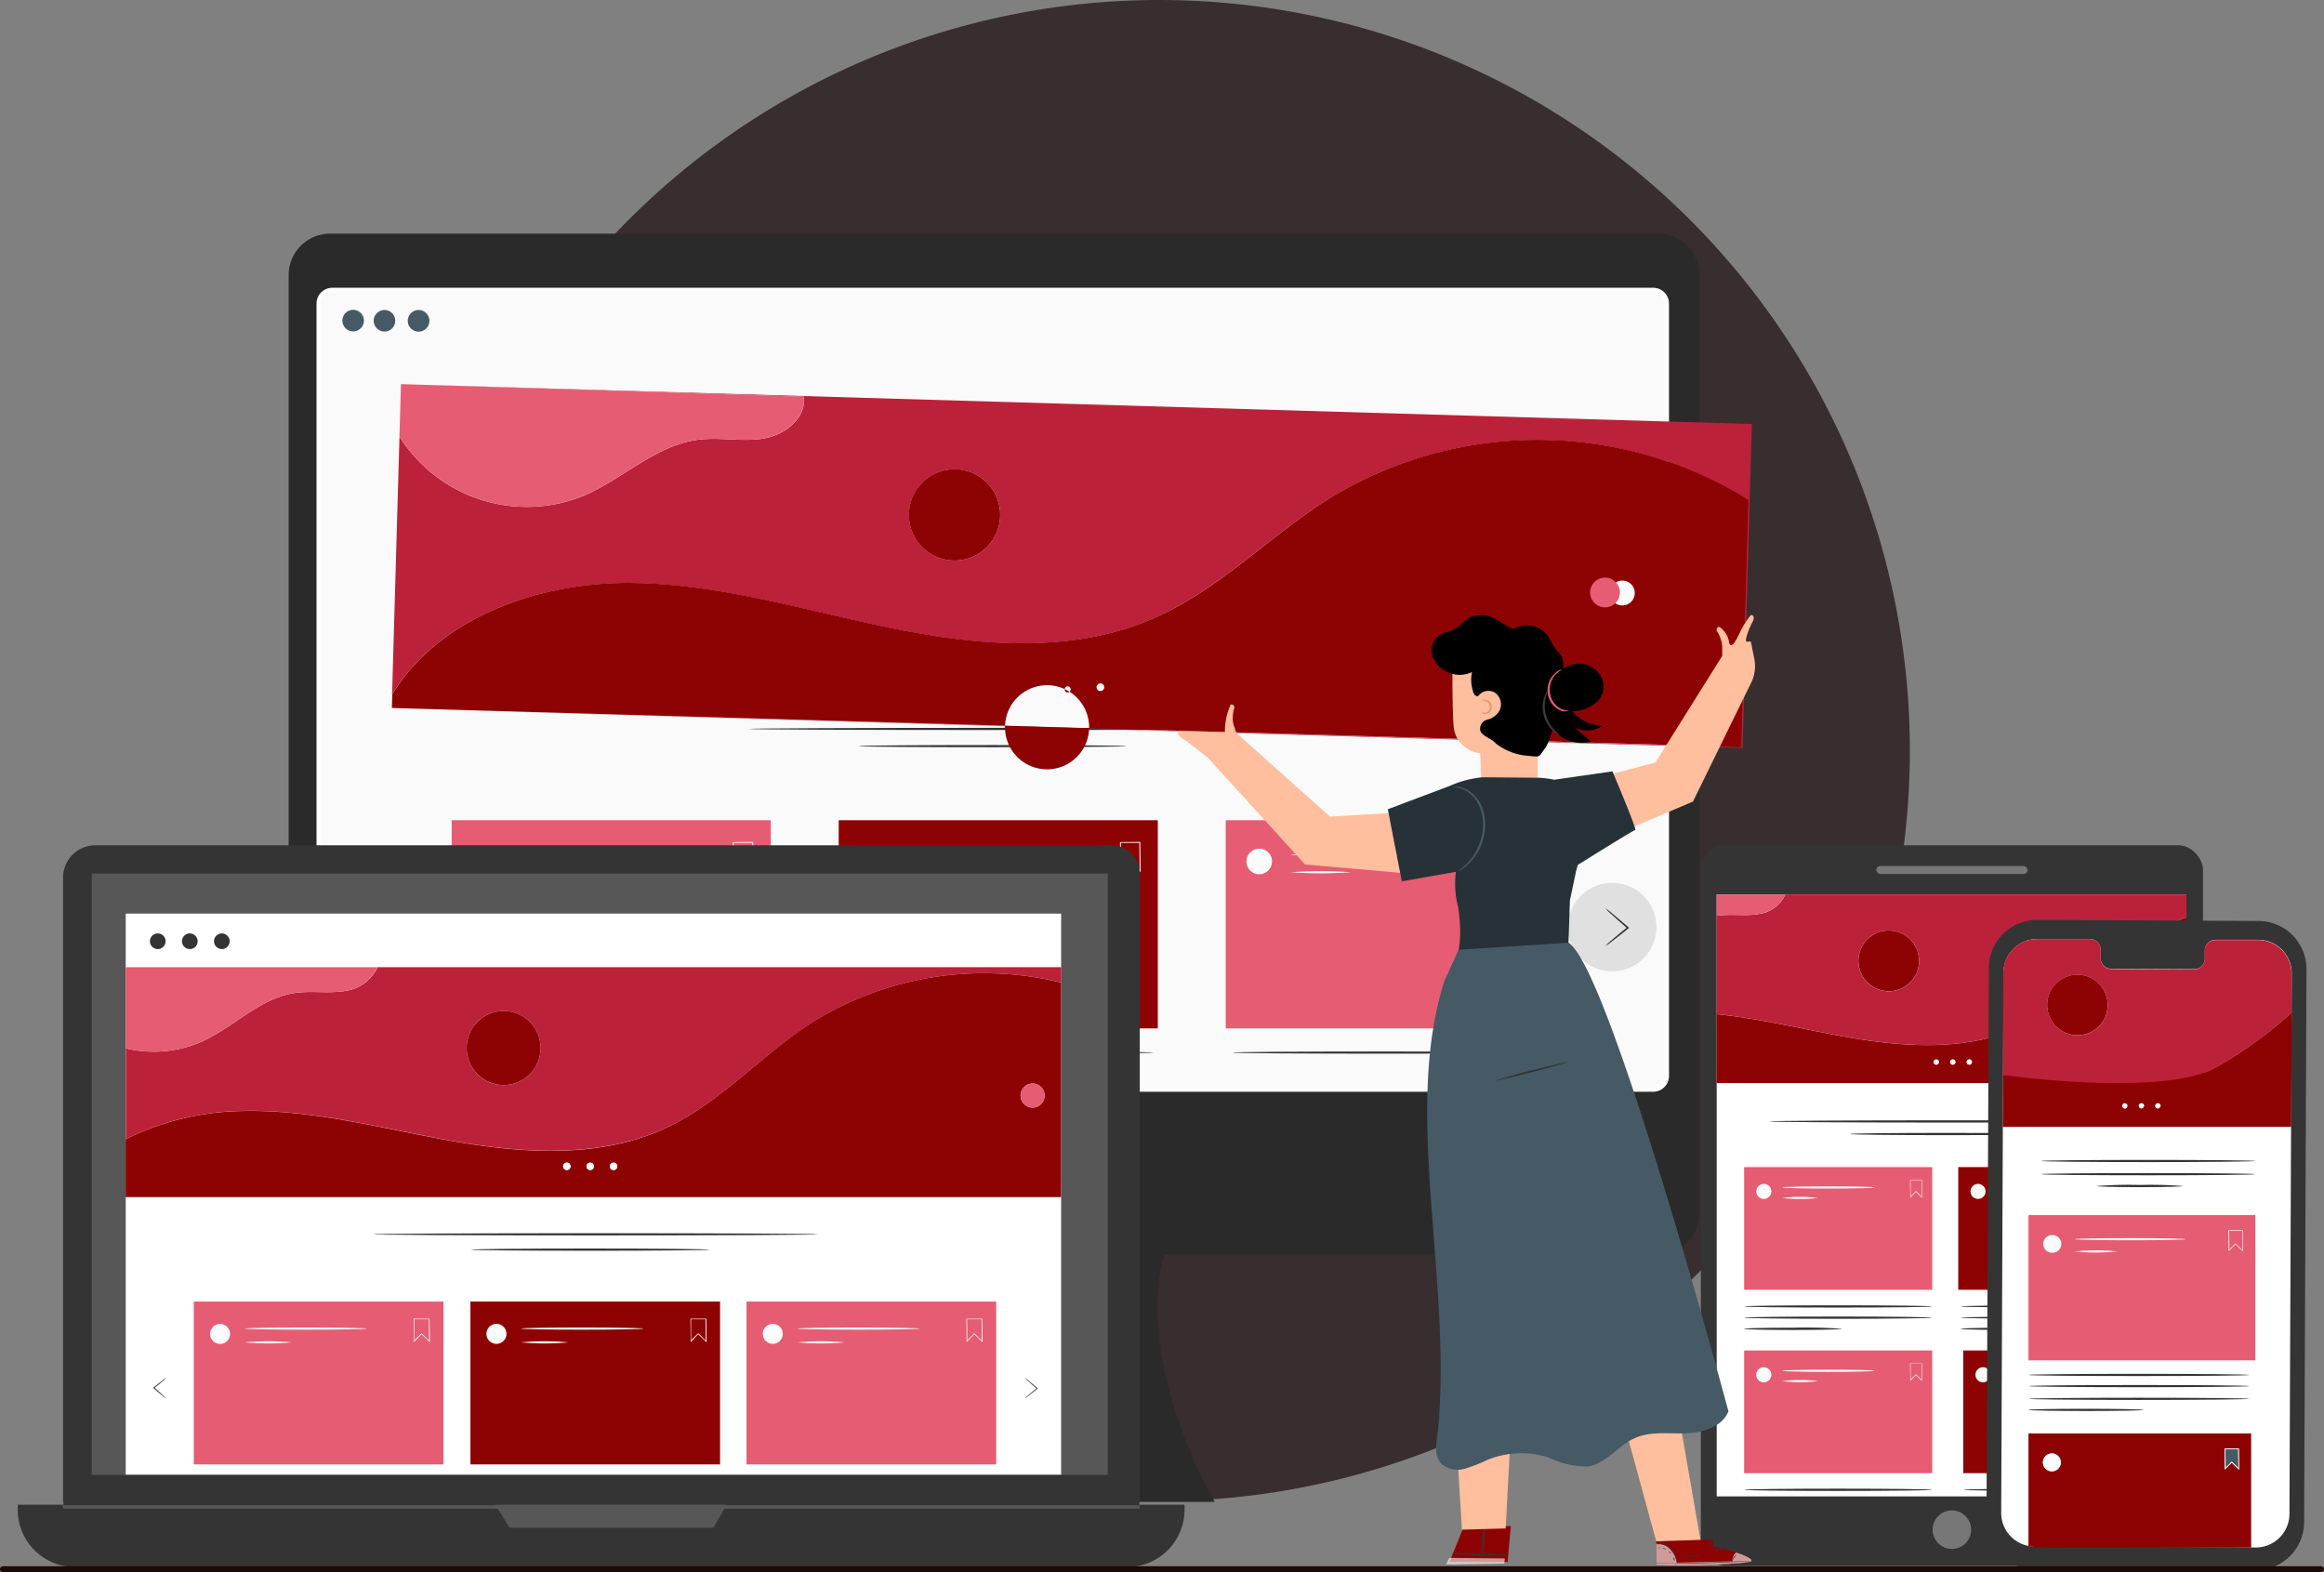 <svg xmlns="http://www.w3.org/2000/svg" width="188.989" height="127.851" viewBox="0 0 188.989 127.851"><rect x="0" y="0" width="188.989" height="127.851" fill="#808080" stroke="none"/><defs><style>.a{fill:#382d2f;}.b{fill:#343434;}.c{fill:#fff;}.d{fill:#777;}.e{fill:#8d0303;}.f{fill:#fafafa;}.g{fill:#bc213a;}.h{fill:#e65c72;}.i{fill:#2b2a2a;}.j{fill:#455a64;}.k{fill:#e0e0e0;}.l{fill:#ffbe9d;}.m{fill:#eb996e;}.n{fill:#3b3b3b;}.o{opacity:0.6;}.p{fill:#263238;}.q{fill:#575757;}.r{fill:none;stroke:#1e0a05;stroke-linecap:round;stroke-linejoin:round;stroke-width:0.489px;}</style></defs><g transform="translate(-422.756 -1562.928)"><path class="a" d="M1207.3,2459.069a61.034,61.034,0,1,0-61.034-61.034A61.152,61.152,0,0,0,1207.3,2459.069Z" transform="translate(-690.268 -774.072)"/><g transform="translate(366.95 1515.329)"><g transform="translate(194.121 116.335)"><rect class="b" width="40.834" height="58.598" rx="2"/><rect class="c" width="38.195" height="48.938" transform="translate(1.288 4.009)"/><path class="d" d="M636.3,413.567A1.567,1.567,0,1,1,634.737,412,1.567,1.567,0,0,1,636.3,413.567Z" transform="translate(-614.32 -357.913)"/><rect class="d" width="12.3" height="0.646" rx="0.323" transform="translate(14.269 1.687)"/><rect class="e" width="15.296" height="9.977" transform="translate(20.929 26.17)"/><path class="f" d="M643.1,337.384a.611.611,0,1,1-.179-.435A.614.614,0,0,1,643.1,337.384Z" transform="translate(-619.949 -309.234)"/><path class="f" d="M678.271,337.354l-.5-.494-.466.48V335.91h.974Zm-.5-.554h0l.441.434v-1.3h-.882v1.281Z" transform="translate(-642.875 -308.678)"/><path class="f" d="M655.373,337.422c0,.049-1.68.092-3.752.092s-3.752-.042-3.752-.092,1.68-.092,3.752-.092S655.373,337.369,655.373,337.422Z" transform="translate(-623.832 -309.596)"/><path class="f" d="M650.764,339.832a11.455,11.455,0,0,1-2.894,0A11.455,11.455,0,0,1,650.764,339.832Z" transform="translate(-623.832 -311.156)"/><path class="g" d="M586.943,271.661c-1.147.222-2.336-.018-3.491.159h-.042v8c3.586.353,7.136,1.256,10.7,1.881,4.761.833,9.882,1.126,14.237-.953,3.529-1.673,6.173-4.712,9.427-6.85a19.935,19.935,0,0,1,3.833-1.962V270.09H588.993A2.748,2.748,0,0,1,586.943,271.661Zm10.457,1.359a2.471,2.471,0,1,1-2.471,2.471A2.471,2.471,0,0,1,597.4,273.019Z" transform="translate(-582.122 -266.088)"/><path class="e" d="M608.348,284.143c-4.366,2.079-9.476,1.786-14.237.953-3.565-.625-7.115-1.528-10.7-1.881v5.6h38.2V275.33a19.938,19.938,0,0,0-3.833,1.962C614.521,279.449,611.853,282.47,608.348,284.143Zm-7.087,3.176a.212.212,0,1,1,.215-.212.212.212,0,0,1-.215.212Zm1.345,0a.212.212,0,1,1,.215-.212.212.212,0,0,1-.215.212Zm1.345,0a.212.212,0,1,1,.212-.212A.212.212,0,0,1,603.951,287.319Z" transform="translate(-582.122 -269.478)"/><path class="c" d="M633.618,308.09a.212.212,0,1,0,.152.061A.212.212,0,0,0,633.618,308.09Z" transform="translate(-614.475 -290.676)"/><path class="c" d="M637.418,308.09a.212.212,0,1,0,.152.061A.212.212,0,0,0,637.418,308.09Z" transform="translate(-616.934 -290.676)"/><path class="c" d="M641.222,308.09a.212.212,0,1,0,.212.212A.212.212,0,0,0,641.222,308.09Z" transform="translate(-619.393 -290.676)"/><circle class="e" cx="2.467" cy="2.467" r="2.467" transform="translate(12.812 6.932)"/><path class="h" d="M586.943,271.674a2.761,2.761,0,0,0,2.05-1.564H583.41v1.726h.042C584.606,271.656,585.8,271.9,586.943,271.674Z" transform="translate(-582.122 -266.101)"/><path class="b" d="M625.152,322.212c0,.053-6.649.092-14.844.092s-14.848-.039-14.848-.092,6.646-.092,14.848-.092S625.152,322.162,625.152,322.212Z" transform="translate(-589.919 -299.755)"/><path class="b" d="M629.967,325.112c0,.053-3.561.092-7.952.092s-7.955-.039-7.955-.092,3.561-.092,7.955-.092S629.967,325.062,629.967,325.112Z" transform="translate(-601.954 -301.631)"/><rect class="h" width="15.296" height="9.977" transform="translate(3.519 26.17)"/><path class="f" d="M593.748,337.384a.611.611,0,1,1-.179-.435A.614.614,0,0,1,593.748,337.384Z" transform="translate(-588.017 -309.234)"/><path class="f" d="M628.928,337.334l-.5-.494-.455.469-.018-1.429h.974Zm-.5-.554h.018l.441.434v-1.3H628v1.281Z" transform="translate(-610.942 -308.658)"/><path class="f" d="M606.043,337.422c0,.049-1.68.092-3.752.092s-3.752-.042-3.752-.092,1.68-.092,3.752-.092S606.043,337.369,606.043,337.422Z" transform="translate(-591.912 -309.596)"/><path class="f" d="M601.434,339.832a11.456,11.456,0,0,1-2.894,0A11.456,11.456,0,0,1,601.434,339.832Z" transform="translate(-591.912 -311.156)"/><path class="b" d="M605.026,364.832c0,.049-3.423.092-7.648.092s-7.648-.042-7.648-.092,3.424-.092,7.648-.092S605.026,364.786,605.026,364.832Z" transform="translate(-586.211 -327.332)"/><path class="b" d="M605.026,367.422c0,.049-3.423.092-7.648.092s-7.648-.042-7.648-.092,3.424-.092,7.648-.092S605.026,367.372,605.026,367.422Z" transform="translate(-586.211 -329.008)"/><path class="b" d="M597.7,370c0,.049-1.786.092-3.988.092s-3.985-.042-3.985-.092,1.786-.092,3.985-.092A39.829,39.829,0,0,1,597.7,370Z" transform="translate(-586.211 -330.678)"/><rect class="h" width="15.296" height="9.977" transform="translate(3.519 41.082)"/><path class="f" d="M593.748,379.624a.614.614,0,1,1-.614-.614A.614.614,0,0,1,593.748,379.624Z" transform="translate(-588.017 -336.566)"/><path class="f" d="M628.928,379.564l-.5-.491-.455.476-.018-1.429h.974Zm-.5-.554h.018l.441.434v-1.3H628v1.278Z" transform="translate(-610.942 -335.99)"/><path class="f" d="M606.043,379.662c0,.049-1.68.092-3.752.092s-3.752-.042-3.752-.092,1.68-.092,3.752-.092S606.043,379.612,606.043,379.662Z" transform="translate(-591.912 -336.928)"/><path class="f" d="M601.434,382.042a11.456,11.456,0,0,1-2.894,0A11.453,11.453,0,0,1,601.434,382.042Z" transform="translate(-591.912 -338.469)"/><path class="b" d="M605.026,407.082c0,.053-3.423.092-7.648.092s-7.648-.039-7.648-.092,3.424-.092,7.648-.092S605.026,407.032,605.026,407.082Z" transform="translate(-586.211 -354.671)"/><rect class="e" width="15.296" height="9.977" transform="translate(21.338 41.082)"/><path class="f" d="M644.258,379.624a.614.614,0,1,1-.614-.614A.614.614,0,0,1,644.258,379.624Z" transform="translate(-620.7 -336.566)"/><path class="f" d="M679.434,379.564l-.5-.491-.469.476V378.12h.971Zm-.5-.554h0l.445.434v-1.3h-.886v1.278Z" transform="translate(-643.625 -335.99)"/><path class="f" d="M656.518,379.662c0,.049-1.68.092-3.752.092a35.584,35.584,0,0,1-3.766-.092,35.144,35.144,0,0,1,3.752-.092C654.827,379.57,656.518,379.612,656.518,379.662Z" transform="translate(-624.563 -336.928)"/><path class="f" d="M651.931,382.042a11.428,11.428,0,0,1-2.891,0A11.425,11.425,0,0,1,651.931,382.042Z" transform="translate(-624.589 -338.468)"/><path class="b" d="M655.52,407.082c0,.053-3.427.092-7.648.092s-7.652-.039-7.652-.092,3.427-.092,7.652-.092S655.52,407.032,655.52,407.082Z" transform="translate(-618.882 -354.671)"/><path class="b" d="M654.956,364.832c0,.049-3.423.092-7.648.092s-7.648-.042-7.648-.092,3.423-.092,7.648-.092S654.956,364.786,654.956,364.832Z" transform="translate(-618.519 -327.332)"/><path class="b" d="M654.956,367.422c0,.049-3.423.092-7.648.092s-7.648-.042-7.648-.092,3.423-.092,7.648-.092S654.956,367.372,654.956,367.422Z" transform="translate(-618.519 -329.008)"/><path class="b" d="M647.623,370c0,.049-1.786.092-3.985.092s-3.988-.042-3.988-.092,1.786-.092,3.988-.092A39.673,39.673,0,0,1,647.623,370Z" transform="translate(-618.513 -330.678)"/></g><g transform="translate(79.278 66.598)"><path class="i" d="M343.763,144.8h-108a3.371,3.371,0,0,0-3.371,3.371v76.273a3.371,3.371,0,0,0,3.371,3.371H277.2s2.122,15.9-6.053,20.12h36.558s-6.506-10.91-4.133-20.12h40.18a3.371,3.371,0,0,0,3.371-3.371V148.171A3.371,3.371,0,0,0,343.763,144.8Z" transform="translate(-232.39 -144.8)"/><path class="j" d="M398.19,363.824a2.08,2.08,0,0,1-2.928,2.932.754.754,0,0,1-.18-.18,2.081,2.081,0,0,1,2.928-2.932A.7.7,0,0,1,398.19,363.824Z" transform="translate(-339.378 -288.821)"/><rect class="f" width="109.643" height="65.037" rx="1" transform="translate(2.438 4.573)"/><path class="c" d="M347.75,223.107H240.334a1.284,1.284,0,0,1-1.284-1.284v-62.81a1.284,1.284,0,0,1,1.284-1.284H347.75a1.284,1.284,0,0,1,1.284,1.284v62.823a1.284,1.284,0,0,1-1.284,1.27ZM240.334,158.07a.947.947,0,0,0-.943.943v62.823a.943.943,0,0,0,.943.943H347.75a.943.943,0,0,0,.943-.943V159.014a.947.947,0,0,0-.943-.943Z" transform="translate(-236.782 -153.327)"/><path class="j" d="M262.6,163.915a.879.879,0,1,1-.878-.875A.878.878,0,0,1,262.6,163.915Z" transform="translate(-251.153 -156.829)"/><path class="j" d="M246.98,163.889a.875.875,0,1,1-.251-.628A.875.875,0,0,1,246.98,163.889Z" transform="translate(-240.858 -156.803)"/><path class="j" d="M254.46,163.915a.875.875,0,1,1-.875-.875A.875.875,0,0,1,254.46,163.915Z" transform="translate(-245.791 -156.829)"/><path class="b" d="M382.826,262.909c0,.048-9.1.089-20.328.089s-20.328-.041-20.328-.089,9.1-.089,20.328-.089S382.826,262.861,382.826,262.909Z" transform="translate(-304.789 -222.633)"/><path class="b" d="M390.322,267.018c0,.051-4.876.089-10.9.089s-10.9-.037-10.9-.089,4.876-.089,10.9-.089S390.322,266.971,390.322,267.018Z" transform="translate(-322.173 -225.344)"/><rect class="h" width="25.95" height="16.927" transform="translate(13.259 47.701)"/><path class="f" d="M278.354,292.729a1.039,1.039,0,1,1-.305-.736A1.042,1.042,0,0,1,278.354,292.729Z" transform="translate(-261.329 -241.673)"/><path class="f" d="M340.165,292.535l-.855-.838-.793.814-.027-2.424,1.648-.017Zm-.855-.94.027.024.753.736-.024-2.21h-1.5l.024,2.169Z" transform="translate(-302.362 -240.605)"/><path class="f" d="M299.558,292.949c0,.051-2.85.089-6.364.089s-6.364-.037-6.364-.089,2.85-.089,6.364-.089S299.558,292.908,299.558,292.949Z" transform="translate(-268.293 -242.445)"/><path class="f" d="M291.737,297.118a34.025,34.025,0,0,1-4.907,0,34.031,34.031,0,0,1,4.907,0Z" transform="translate(-268.293 -245.187)"/><rect class="e" width="25.95" height="16.927" transform="translate(44.732 47.701)"/><path class="b" d="M390.435,340.2c0,.051-5.612.089-12.537.089s-12.537-.037-12.537-.089,5.612-.089,12.537-.089S390.435,340.151,390.435,340.2Z" transform="translate(-320.083 -273.606)"/><circle class="f" cx="1.039" cy="1.039" r="1.039" transform="translate(46.418 50.017)"/><path class="f" d="M432.6,292.535l-.855-.838-.793.814-.027-2.424,1.648-.017Zm-.855-.94.024.024.753.736-.024-2.21h-1.5l.024,2.169Z" transform="translate(-363.319 -240.605)"/><path class="f" d="M391.982,292.949c0,.051-2.85.089-6.364.089s-6.367-.037-6.367-.089,2.85-.089,6.367-.089S391.982,292.908,391.982,292.949Z" transform="translate(-329.243 -242.445)"/><path class="f" d="M384.16,297.139a34.093,34.093,0,0,1-4.91,0A34.084,34.084,0,0,1,384.16,297.139Z" transform="translate(-329.243 -245.208)"/><rect class="h" width="25.95" height="16.927" transform="translate(76.205 47.701)"/><path class="b" d="M482.828,340.2c0,.051-5.615.089-12.537.089s-12.541-.037-12.541-.089,5.615-.089,12.541-.089S482.828,340.151,482.828,340.2Z" transform="translate(-381.014 -273.606)"/><path class="f" d="M463.217,292.728a1.039,1.039,0,1,1-1.039-1.039,1.022,1.022,0,0,1,1.039,1.039Z" transform="translate(-383.249 -241.673)"/><path class="f" d="M525.025,292.535l-.855-.838-.8.814-.024-2.424L525,290.07Zm-.858-.94.027.024.753.736-.024-2.21h-1.5l.024,2.169Z" transform="translate(-424.276 -240.605)"/><path class="f" d="M484.411,292.949c0,.051-2.85.089-6.364.089s-6.367-.037-6.367-.089,2.85-.089,6.367-.089S484.411,292.908,484.411,292.949Z" transform="translate(-390.2 -242.445)"/><path class="f" d="M476.59,297.139a34.093,34.093,0,0,1-4.91,0A34.084,34.084,0,0,1,476.59,297.139Z" transform="translate(-390.2 -245.208)"/><path class="k" d="M545.108,303.439a3.6,3.6,0,1,1-3.6-3.6A3.6,3.6,0,0,1,545.108,303.439Z" transform="translate(-433.879 -247.048)"/><path class="b" d="M546.88,308.975a3.378,3.378,0,0,1,.5-.466c.323-.279.776-.654,1.28-1.062v.1l-.024-.02c-.5-.432-.943-.827-1.26-1.12a3.594,3.594,0,0,1-.5-.49,4.012,4.012,0,0,1,.555.422c.341.276.79.661,1.287,1.09l.024.024.058.051-.058.048c-.507.409-.967.773-1.3,1.022A3.759,3.759,0,0,1,546.88,308.975Z" transform="translate(-439.794 -251.051)"/><path class="k" d="M243.14,303.452A3.6,3.6,0,1,1,244.192,306,3.6,3.6,0,0,1,243.14,303.452Z" transform="translate(-239.48 -247.061)"/><path class="b" d="M251.577,305.91a3.378,3.378,0,0,1-.5.466c-.34.276-.776.654-1.28,1.062v-.1l.024.024c.5.429.943.827,1.26,1.117a3.473,3.473,0,0,1,.5.494,4.015,4.015,0,0,1-.555-.422c-.341-.276-.79-.661-1.287-1.093l-.024-.02-.058-.051.058-.048c.507-.409.967-.776,1.3-1.022a3.872,3.872,0,0,1,.565-.409Z" transform="translate(-243.773 -251.051)"/></g><g transform="translate(87.658 78.835)"><path class="g" d="M257.759,169l-.123,4.249.123-4.249,32.753,1.021c.238,1.737-1.566,3.133-3.3,3.405s-3.511-.129-5.254.089c-3.48.429-6.16,3.214-9.388,4.576a12.246,12.246,0,0,1-14.935-4.822L257,195.348l.034-1.107c3.763-6.224,11.792-9.054,19.068-9.064s14.335,2.2,21.452,3.66,14.8,2.128,21.452-.81c5.356-2.363,9.49-6.81,14.475-9.875a32.508,32.508,0,0,1,33.826.279l-.582,20.09L257,195.348l109.851,3.238.763-26.348Zm44.909,14.339a3.708,3.708,0,1,1,2.656-1.01,3.712,3.712,0,0,1-2.656,1.01Z" transform="translate(-257 -168.997)"/><path class="e" d="M367.357,187.18a32.493,32.493,0,0,0-33.826-.279c-4.985,3.065-9.119,7.529-14.475,9.875-6.654,2.939-14.325,2.271-21.452.81s-14.189-3.671-21.452-3.66-15.3,2.84-19.068,9.064l-.034,1.107,109.728,3.17ZM309.035,202.5a3.42,3.42,0,1,1-.017.007Zm2.724.082a.246.246,0,1,1,0,.007Zm2.724.078a.311.311,0,1,1,.01.007Zm42.046-7.089a1.009,1.009,0,1,1,.01.007Z" transform="translate(-257.033 -177.762)"/><path class="h" d="M273.8,178.082c3.228-1.362,5.908-4.147,9.388-4.576,1.743-.218,3.524.194,5.254-.089s3.538-1.679,3.3-3.405l-32.753-1.022-.123,4.249v.017h0A12.244,12.244,0,0,0,273.8,178.082Z" transform="translate(-258.233 -168.99)"/><path class="e" d="M384.353,189.317a3.712,3.712,0,1,0,3.6,3.817A3.712,3.712,0,0,0,384.353,189.317Z" transform="translate(-338.47 -182.394)"/><path class="h" d="M543.611,215.516a1.209,1.209,0,1,0,1.7.048,1.209,1.209,0,0,0-1.7-.048Z" transform="translate(-445.767 -199.458)"/><path d="M527.249,236.645a14.307,14.307,0,0,0,1.406-5.315c.109-.827.3-2.009-.279-2.527s-.681-1.413-1.393-1.842a2.2,2.2,0,0,0-2.383.02" transform="translate(-433.481 -206.997)"/><path class="l" d="M515.331,243.67h0a2.448,2.448,0,0,1-2.635-2.346c-.051-1.335-.1-2.683-.1-2.683a2.4,2.4,0,0,1-2.166-2.189c-.146-2-.082-6.616-.082-6.616h0a6.97,6.97,0,0,1,7.045.453l-.126,7.038v3.786A2.339,2.339,0,0,1,515.331,243.67Z" transform="translate(-424.075 -208.625)"/><path d="M509.139,230.74a1.021,1.021,0,0,1,1.362-.3,1.154,1.154,0,0,1,.388,1.451,1.515,1.515,0,0,1-.981.742.776.776,0,0,0-.6.827c.058.5.9.681,1.27,1.107a4.8,4.8,0,0,0,2.741,1.021c.868.1.749.109,1.243-.589a2.693,2.693,0,0,0,.487-1.624l.092-4.427a6.343,6.343,0,0,0-.1-1.587,2.132,2.132,0,0,0-.838-1.314,6.81,6.81,0,0,0-1.655-.528,13.308,13.308,0,0,1-1.931-1.022,2.337,2.337,0,0,0-2.091-.2c-.466.235-.78.7-1.236.957-.647.368-1.525.286-1.839,1.236a1.6,1.6,0,0,0,0,1.022,2.351,2.351,0,0,0,3.194,1.256,3.157,3.157,0,0,0,.037,1.4c.075.221.1.558.446.565" transform="translate(-420.795 -205.355)"/><path class="m" d="M517.433,245.307a.37.37,0,0,0,.252.085.46.46,0,0,0,.341-.446.49.49,0,0,0-.341-.487c-.16-.065-.279-.037-.286-.065s.109-.1.32-.058a.589.589,0,0,1,.32.184.572.572,0,0,1,.153.432.565.565,0,0,1-.535.565.317.317,0,0,1-.228-.119C517.423,245.347,517.423,245.31,517.433,245.307Z" transform="translate(-428.732 -218.672)"/><path d="M532.99,237.1a2.469,2.469,0,0,1,1.7-1.308,2.1,2.1,0,0,1,2,.729,1.822,1.822,0,0,1,.089,2.087,3.042,3.042,0,0,1-2.254,1.022,3.463,3.463,0,0,0,2.469,1.185,2.251,2.251,0,0,1-2.288.109l1.362,1.175a3.065,3.065,0,0,1-2.52-5.479" transform="translate(-438.52 -213.024)"/><path class="h" d="M534.784,240.42a.786.786,0,0,1-.715,0,1.74,1.74,0,0,1-1-1.362,1.842,1.842,0,0,1,.552-1.617,1.141,1.141,0,0,1,.62-.361,5.093,5.093,0,0,0-.528.415,1.835,1.835,0,0,0-.47,1.505,1.7,1.7,0,0,0,.879,1.291A1.525,1.525,0,0,0,534.784,240.42Z" transform="translate(-439.051 -213.895)"/><path class="n" d="M533.264,245.72a1.185,1.185,0,0,1-.521-.341,2.608,2.608,0,0,1-.715-2.775,1.208,1.208,0,0,1,.3-.545c.024,0-.085.221-.177.579a2.806,2.806,0,0,0,.681,2.653C533.084,245.567,533.288,245.7,533.264,245.72Z" transform="translate(-438.287 -217.179)"/><path class="e" d="M510.744,442.273l-1.054,2.771,4.717-.072.209-2.932Z" transform="matrix(1, 0.017, -0.017, 1, -416.093, -357.936)"/><path class="b" d="M514.727,447.147a3.29,3.29,0,0,1-.689.051h-1.66l-1.659-.051a3.61,3.61,0,0,1-.689-.051,3.025,3.025,0,0,1,.689-.051h1.663l1.656.048A3.613,3.613,0,0,1,514.727,447.147Z" transform="matrix(1, 0.017, -0.017, 1, -416.269, -360.669)"/><path class="b" d="M517.142,441.79a5.932,5.932,0,0,1,.02,1.3,6.244,6.244,0,0,1-.123,1.291,5.951,5.951,0,0,1-.02-1.3A6.24,6.24,0,0,1,517.142,441.79Z" transform="matrix(1, 0.017, -0.017, 1, -420.765, -357.852)"/><g class="o" transform="matrix(1, 0.017, -0.017, 1, 85.768, 95.412)"><path class="c" d="M509.71,447.782l4.723-.15.029-.422-4.514.034-.238.487" transform="translate(-509.71 -447.21)"/></g><path class="l" d="M527.641,356.134l-6.94-39.918h0a.814.814,0,0,0-.044-.174h0c-1.185-4.692-2.118-5.843-2.118-5.843l-11.526.306c-.9,1.624-1.022,5.526-1.022,5.526-.123.48,2.247,39.24,2.247,39.24l3.558-.1,1.931-36.672,10.311,37.714Z" transform="translate(-421.205 -262.117)"/><path class="l" d="M448.59,247.752a5.268,5.268,0,0,1,.453-2.23c.174-.109.375.1.293.306a2.667,2.667,0,0,0-.109.725,1.679,1.679,0,0,0,.068.582c.048.163.1.306.14.436l.078.235,7.624,6.81,4.767-.293.947,4.862-7.75-.681-7.971-8.754h0c-.681-.484-1.362-1.079-1.8-1.362-.783-.511-.558-.65-.463-.732Z" transform="translate(-380.829 -219.443)"/><path class="l" d="M559.851,229.625l-4.747,9.694-4.767,2.026-1.777-4.28,3.49-.923,5.431-8.669v-.7a1.791,1.791,0,0,0-.1-.586,2.614,2.614,0,0,0-.3-.681c-.14-.177,0-.432.2-.378a1.881,1.881,0,0,1,.759,1.239c.174.7.644-.323.824-.681a6.973,6.973,0,0,1,.936-1.522c.228-.051.341.191.14.558s-.681,1.505-.473,1.6l.341-.02.266,1.314a3.14,3.14,0,0,1-.218,2.009Z" transform="translate(-449.282 -205.374)"/><path class="e" d="M563.607,445.451l-.017-.571-4.61.167.041,1.888h.286c1.267.039,6.449.094,7.287-.232C567.53,446.347,563.607,445.451,563.607,445.451Z" transform="translate(-456.154 -350.938)"/><g class="o" transform="translate(102.833 94.745)"><path class="c" d="M560.7,447.6a2.141,2.141,0,0,0-.613-1.225,1.318,1.318,0,0,0-1.09-.383l.037,1.637Z" transform="translate(-559 -446.424)"/></g><g class="o" transform="translate(102.867 95.021)"><path class="c" d="M565.6,447.42s1.362.431,1.212.686-5.4.431-7.716.285v-.121l6.112-.142S565.338,447.442,565.6,447.42Z" transform="translate(-559.1 -447.42)"/></g><path class="b" d="M558.9,448.974h1.141c.7,0,1.679,0,2.755-.027s2.043-.072,2.751-.112l.834-.054.225-.02h-.228l-.831.037c-.7.031-1.679.072-2.751.1s-2.043.037-2.755.041H558.9Z" transform="translate(-456.101 -353.067)"/><path class="b" d="M577.048,447.941a1.573,1.573,0,0,1,.146-.375,1.834,1.834,0,0,1,.272-.306.636.636,0,0,0-.323.279A.551.551,0,0,0,577.048,447.941Z" transform="translate(-468.066 -352.077)"/><path class="b" d="M573,446.783a.916.916,0,0,0,.14-.17c.065-.1.106-.184.092-.194s-.075.068-.14.17A.688.688,0,0,0,573,446.783Z" transform="translate(-465.4 -351.779)"/><path class="b" d="M571.918,446.516a.752.752,0,0,0,.16-.106c.078-.068.129-.133.119-.143s-.082.037-.157.106A.481.481,0,0,0,571.918,446.516Z" transform="translate(-464.686 -351.709)"/><path class="b" d="M571.2,445.751c0,.017.106.027.238.024a.586.586,0,0,0,.238-.031,1.206,1.206,0,0,0-.477,0Z" transform="translate(-464.213 -351.492)"/><path class="b" d="M570.93,445a.548.548,0,0,0,.272.065.494.494,0,0,0,.272-.041,1.328,1.328,0,0,0-.272,0,1.257,1.257,0,0,0-.272-.024Z" transform="translate(-464.035 -351.016)"/><path class="b" d="M573.45,445.973a.45.45,0,0,0,.3,0,1.01,1.01,0,0,0,.31-.136.757.757,0,0,0,.18-.142.313.313,0,0,0,.068-.162.3.3,0,0,0-.048-.207c-.237-.208-.519-.08-.681.311a1.38,1.38,0,0,0-.088.356v.142a2.136,2.136,0,0,1,.126-.453.656.656,0,0,1,.249-.3.282.282,0,0,1,.341,0,.174.174,0,0,1-.02.214.784.784,0,0,1-.163.136,1.509,1.509,0,0,1-.3.155C573.562,445.954,573.45,445.96,573.45,445.973Z" transform="translate(-465.697 -351.167)"/><path class="b" d="M572.909,445.4a.283.283,0,0,0,.027-.194.463.463,0,0,0-.085-.2.313.313,0,0,0-.252-.133.106.106,0,0,0-.085.129.289.289,0,0,0,.055.123.832.832,0,0,0,.143.16.4.4,0,0,0,.174.106s-.061-.048-.146-.129a1.135,1.135,0,0,1-.126-.163c-.044-.054-.075-.16,0-.174s.15.058.2.112a.443.443,0,0,1,.089.174,1.239,1.239,0,0,1,.01.187Z" transform="translate(-465.078 -350.938)"/><path class="b" d="M559.07,445.931h.341a1.349,1.349,0,0,1,.749.36,1.929,1.929,0,0,1,.48.8c.075.245.085.411.1.411a.43.43,0,0,0,0-.115,1.807,1.807,0,0,0-.054-.31,1.879,1.879,0,0,0-.487-.85,1.248,1.248,0,0,0-.776-.351.937.937,0,0,0-.252,0Z" transform="translate(-456.213 -351.592)"/><path class="b" d="M565.64,448.119a4.034,4.034,0,0,0,1.342-.024c0-.017-.3,0-.681,0A3.9,3.9,0,0,0,565.64,448.119Z" transform="translate(-460.546 -352.759)"/><path class="b" d="M563,448.237l.058.123c.031.065.051.119.068.116s.02-.065,0-.14A.153.153,0,0,0,563,448.237Z" transform="translate(-458.805 -352.808)"/><path class="b" d="M562,447.115a.262.262,0,0,0,.068.1c.048.041.1.072.109.061s-.02-.054-.068-.1S562,447.105,562,447.115Z" transform="translate(-458.146 -352.194)"/><path class="b" d="M560.53,446.579a.36.36,0,0,1,.133.031c.068.031.119.054.129.044s-.027-.068-.112-.092S560.526,446.565,560.53,446.579Z" transform="translate(-457.176 -351.885)"/><path class="b" d="M559.51,446.39a.122.122,0,0,0,.061.048.137.137,0,0,0,.078,0c.007,0-.02-.034-.061-.048S559.517,446.377,559.51,446.39Z" transform="translate(-456.504 -351.791)"/><path class="p" d="M510.2,269.591l.14-.511c.341-.221,4.518-2.819,4.675-2.843s-1.856-4.767-1.856-4.767l-4.74.681a7.6,7.6,0,0,0-1.338-.163l-4.495-.037a8.467,8.467,0,0,0-2.653.7l-5.039,1.9,1.141,5.863,4.393-.773a7.42,7.42,0,0,0,.177,2.826c.228,1.461.341,3.5-.392,4.767a25.014,25.014,0,0,0-.93,5.751l12.888-1.505a11.133,11.133,0,0,0-2.588-6.054l.119-3.463Z" transform="translate(-413.887 -229.98)"/><path class="j" d="M510.51,265.113a.8.8,0,0,1,.358-.017,2.1,2.1,0,0,1,.919.341,2.635,2.635,0,0,1,.957,1.086,3.8,3.8,0,0,1,.371,1.733,4.508,4.508,0,0,1-1.175,2.939,4.184,4.184,0,0,1-.736.633,1.188,1.188,0,0,1-.317.163,7.233,7.233,0,0,0,.96-.879,4.607,4.607,0,0,0,1.09-2.86,3.745,3.745,0,0,0-.341-1.658,2.571,2.571,0,0,0-.879-1.052A2.513,2.513,0,0,0,510.51,265.113Z" transform="translate(-424.188 -232.363)"/><path class="j" d="M505.694,305.549c-3.357,10.593.548,23.774-.473,36.117-.1,1.134-.531,2.475.341,3.208a2.111,2.111,0,0,0,1.873.3,14.45,14.45,0,0,0,1.825-.729,7.344,7.344,0,0,1,4.866-.187,7.452,7.452,0,0,0,3.242.756c1.474-.225,2.428-1.679,3.783-2.3,1.27-.579,2.724-.364,4.13-.4s2.99-.5,3.521-1.788c0,0-9.63-35.961-13-38.106l-8.945.569Z" transform="translate(-420.095 -256.993)"/><path class="b" d="M526.528,330.914c0,.037-1.273.4-2.867.814s-2.891.718-2.9.681a29.723,29.723,0,0,1,2.867-.817C525.217,331.18,526.518,330.876,526.528,330.914Z" transform="translate(-430.948 -275.776)"/></g><g transform="translate(217.35 122.406)"><path class="b" d="M160.658,139.444l-18-.085a3.912,3.912,0,0,1-3.9-3.926l.191-44.971a3.916,3.916,0,0,1,3.94-3.892l17.992.085a3.909,3.909,0,0,1,3.9,3.923l-.191,44.988A3.916,3.916,0,0,1,160.658,139.444Z" transform="translate(-138.76 -86.57)"/><path class="c" d="M163.173,91.2h-3.49a.865.865,0,0,0-.851.878v.63a.865.865,0,0,1-.848.882l-6.81-.034a.862.862,0,0,1-.824-.9v-.63a.865.865,0,0,0-.841-.889h-4.294a2.741,2.741,0,0,0-2.758,2.724l-.187,43.925a2.724,2.724,0,0,0,2.724,2.748l17.958.082a2.741,2.741,0,0,0,2.758-2.724l.184-43.925a2.724,2.724,0,0,0-2.721-2.765Z" transform="translate(-141.075 -89.584)"/><path class="b" d="M169.214,143.969c0,.048-3.906.089-8.72.089s-8.724-.041-8.724-.089,3.906-.089,8.724-.089S169.214,143.921,169.214,143.969Z" transform="translate(-147.34 -124.366)"/><path class="b" d="M169.214,147.119c0,.051-3.906.089-8.72.089s-8.724-.037-8.724-.089,3.906-.089,8.724-.089S169.214,147.071,169.214,147.119Z" transform="translate(-147.34 -126.443)"/><path class="b" d="M172.091,149.926c0,.048-1.573.089-3.511.089s-3.511-.041-3.511-.089a34.083,34.083,0,0,1,3.511-.089A34.139,34.139,0,0,1,172.091,149.926Z" transform="translate(-156.111 -128.286)"/><rect class="h" width="18.452" height="11.812" transform="translate(3.412 24.002)"/><ellipse class="f" cx="0.739" cy="0.725" rx="0.739" ry="0.725" transform="translate(4.61 25.62)"/><path class="f" d="M197.718,162.39l-.6-.592-.562.565-.02-1.7h1.171Zm-.61-.657.02.017.535.514v-1.546H196.6l.017,1.512Z" transform="translate(-176.866 -135.432)"/><path class="f" d="M168.854,162.639c0,.051-2.026.089-4.529.089s-4.525-.037-4.525-.089,2.026-.089,4.525-.089S168.854,162.591,168.854,162.639Z" transform="translate(-152.636 -136.678)"/><path class="f" d="M163.29,165.54a17.241,17.241,0,0,1-3.49,0,16.611,16.611,0,0,1,3.49,0Z" transform="translate(-152.636 -138.582)"/><path class="g" d="M149.759,91.14h-4.294a2.741,2.741,0,0,0-2.758,2.724l-.037,8.325c.923.187,1.846.368,2.768.528,4.767.831,9.851,1.127,14.206-.95a32.753,32.753,0,0,0,6.5-4.644V93.969a2.724,2.724,0,0,0-2.724-2.748h-3.49a.865.865,0,0,0-.851.879v.63a.865.865,0,0,1-.848.882l-6.81-.034a.861.861,0,0,1-.8-.919v-.63a.865.865,0,0,0-.855-.889ZM151.2,96.5a2.462,2.462,0,1,1-2.458-2.462A2.462,2.462,0,0,1,151.2,96.5Z" transform="translate(-141.339 -89.584)"/><path class="e" d="M142.677,113.733l-.017,4.243h23.451l.037-9.306a32.951,32.951,0,0,1-6.5,4.644C155.3,115.388,143.6,113.921,142.677,113.733Zm9.919,2.744a.211.211,0,1,1,0-.422c.117,0,.187.325.145.365a.211.211,0,0,1-.158.057Zm1.13-.211a.211.211,0,1,1,.422,0C154.149,116.325,153.726,116.383,153.726,116.267Zm1.553.211a.211.211,0,1,1,.211-.211.387.387,0,0,1-.225.211Z" transform="translate(-141.332 -101.145)"/><path class="c" d="M171.391,130.36a.211.211,0,1,0,.211.211A.211.211,0,0,0,171.391,130.36Z" transform="translate(-160.141 -115.449)"/><path class="c" d="M175.331,130.36a.211.211,0,1,0,.211.211A.211.211,0,0,0,175.331,130.36Z" transform="translate(-162.739 -115.449)"/><path class="c" d="M179.271,130.36a.211.211,0,1,0,.211.211A.211.211,0,0,0,179.271,130.36Z" transform="translate(-165.338 -115.449)"/><path class="e" d="M155.715,99.64a2.462,2.462,0,1,0,2.458,2.462A2.462,2.462,0,0,0,155.715,99.64Z" transform="translate(-148.316 -95.19)"/><path class="e" d="M148.78,218.346a5.631,5.631,0,0,0,1.178.133c.829.037,16.933,0,16.933,0V209.2H148.78Zm17.1-7.91.02,1.723-.6-.584-.555.566-.017-1.706Zm-15.2.4a.727.727,0,1,1-.725.727A.726.726,0,0,1,150.683,210.838Z" transform="translate(-145.368 -167.444)"/><path class="j" d="M196.331,213.981l.017.02.524.511-.017-1.542-1.045.01.017,1.515Z" transform="translate(-176.384 -169.93)"/><circle class="f" cx="0.725" cy="0.725" r="0.725" transform="translate(4.59 43.374)"/><path class="f" d="M196.232,213.957l.6.582-.02-1.72H195.66l.017,1.7Zm.524-1.086.017,1.546-.524-.514-.02-.02-.5.514-.017-1.515Z" transform="translate(-176.285 -169.831)"/><path class="b" d="M166.742,195.059c0,.051-4.021.089-8.979.089s-8.983-.037-8.983-.089,4.021-.089,8.983-.089S166.742,195.011,166.742,195.059Z" transform="translate(-145.368 -158.059)"/><path class="b" d="M166.742,197.729c0,.048-4.021.089-8.979.089s-8.983-.041-8.983-.089,4.021-.089,8.983-.089S166.742,197.677,166.742,197.729Z" transform="translate(-145.368 -159.82)"/><path class="b" d="M166.742,200.769c0,.048-4.021.089-8.979.089s-8.983-.041-8.983-.089,4.021-.089,8.983-.089S166.742,200.721,166.742,200.769Z" transform="translate(-145.368 -161.825)"/><path class="b" d="M158.14,203.409c0,.051-2.094.089-4.679.089s-4.682-.037-4.682-.089,2.1-.089,4.682-.089S158.14,203.361,158.14,203.409Z" transform="translate(-145.368 -163.566)"/></g><g transform="translate(57.247 116.335)"><path class="b" d="M60.729,252.69h82.634a2.3,2.3,0,0,1,2.3,2.295v50.65A4.961,4.961,0,0,1,140.7,310.6H63.061a4.961,4.961,0,0,1-4.961-4.961V255.329a2.639,2.639,0,0,1,2.639-2.639Z" transform="translate(-54.416 -252.69)"/><path class="b" d="M47.294,410.17h94.872v.4a4.672,4.672,0,0,1-4.672,4.672H51.952a4.672,4.672,0,0,1-4.672-4.672v-.4Z" transform="translate(-47.28 -356.547)"/><rect class="q" width="82.62" height="48.9" transform="translate(6.024 2.298)"/><path class="q" d="M161.3,410.17l1.178,1.873h16.566l1.093-1.873Z" transform="translate(-122.476 -356.547)"/><rect class="c" width="76.069" height="45.624" transform="translate(8.782 5.557)"/><path class="b" d="M80.12,274.38a.637.637,0,1,1-.185-.452.64.64,0,0,1,.185.452Z" transform="translate(-68.094 -266.572)"/><path class="b" d="M87.77,274.38a.637.637,0,1,1-.185-.452.64.64,0,0,1,.185.452Z" transform="translate(-73.139 -266.572)"/><path class="b" d="M95.42,274.38a.637.637,0,1,1-.189-.456A.64.64,0,0,1,95.42,274.38Z" transform="translate(-78.184 -266.572)"/><rect class="q" width="87.568" height="0.279" transform="translate(3.674 53.664)"/><path class="b" d="M168.223,345.428c0,.048-8.107.089-18.1.089S132,345.476,132,345.428s8.1-.089,18.1-.089S168.223,345.377,168.223,345.428Z" transform="translate(-103.152 -313.792)"/><path class="b" d="M174.949,349.089c0,.051-4.341.089-9.7.089s-9.7-.037-9.7-.089,4.341-.089,9.687-.089S174.949,349.041,174.949,349.089Z" transform="translate(-118.683 -316.206)"/><rect class="h" width="20.304" height="13.242" transform="translate(14.318 37.105)"/><path class="f" d="M94.848,367.81a.814.814,0,1,1-.242-.576A.814.814,0,0,1,94.848,367.81Z" transform="translate(-77.577 -328.077)"/><path class="f" d="M143.171,367.677l-.681-.657-.62.637-.02-1.9h1.291Zm-.681-.739.02.02.589.575-.017-1.73h-1.175v1.7Z" transform="translate(-109.648 -327.259)"/><path class="f" d="M111.413,367.939c0,.048-2.23.089-4.982.089s-4.982-.041-4.982-.089,2.23-.089,4.982-.089S111.413,367.9,111.413,367.939Z" transform="translate(-83.005 -328.637)"/><path class="f" d="M105.291,371.2a20.874,20.874,0,0,1-3.841,0,20.867,20.867,0,0,1,3.841,0Z" transform="translate(-83.005 -330.778)"/><rect class="e" width="20.304" height="13.242" transform="translate(36.812 37.105)"/><path class="f" d="M160.848,367.8a.814.814,0,1,1-.814-.814.814.814,0,0,1,.814.814Z" transform="translate(-121.104 -328.07)"/><path class="f" d="M209.251,367.677l-.681-.657-.609.637-.02-1.9h1.291Zm-.681-.739.024.02.586.575-.017-1.73h-1.171v1.7Z" transform="translate(-153.234 -327.259)"/><path class="f" d="M177.473,367.939c0,.048-2.23.089-4.982.089s-4.982-.041-4.982-.089,2.23-.089,4.982-.089S177.473,367.9,177.473,367.939Z" transform="translate(-126.571 -328.637)"/><path class="f" d="M171.351,371.2a20.867,20.867,0,0,1-3.841,0,20.867,20.867,0,0,1,3.841,0Z" transform="translate(-126.571 -330.778)"/><rect class="h" width="20.304" height="13.242" transform="translate(59.265 37.105)"/><path class="f" d="M226.848,367.8a.814.814,0,1,1-.814-.814A.814.814,0,0,1,226.848,367.8Z" transform="translate(-164.63 -328.07)"/><path class="f" d="M275.165,367.677l-.681-.657-.623.637-.02-1.9h1.29Zm-.681-.739.02.02.589.575-.02-1.73H273.9l.017,1.7Z" transform="translate(-196.695 -327.259)"/><path class="f" d="M243.42,367.939c0,.048-2.23.089-4.978.089s-4.982-.041-4.982-.089,2.227-.089,4.982-.089S243.42,367.9,243.42,367.939Z" transform="translate(-170.065 -328.637)"/><path class="f" d="M237.3,371.2a20.837,20.837,0,0,1-3.837,0,20.83,20.83,0,0,1,3.838,0Z" transform="translate(-170.065 -330.778)"/><path class="g" d="M91.062,283.717c-1.4.269-2.85-.024-4.256.194-2.809.429-4.913,2.748-7.491,3.929a9.742,9.742,0,0,1-6.224.569v7.382a22.028,22.028,0,0,1,9.245-2.292c5.894-.177,11.669,1.447,17.478,2.465s12.037,1.362,17.366-1.161c4.287-2.043,7.532-5.744,11.5-8.356a26.386,26.386,0,0,1,20.485-3.388v-1.25h-55.6A3.375,3.375,0,0,1,91.062,283.717Zm12.755,1.655a3.01,3.01,0,1,1-3.01,3.01,3.01,3.01,0,0,1,3.01-3.01Z" transform="translate(-64.302 -271.894)"/><path class="e" d="M128.638,287.42c-3.967,2.612-7.212,6.323-11.5,8.366-5.322,2.537-11.553,2.176-17.366,1.161S88.2,294.3,82.295,294.482a22.027,22.027,0,0,0-9.245,2.292v4.706h76.072V284.032A26.386,26.386,0,0,0,128.638,287.42Zm-19.708,11.853a.3.3,0,1,1,.3-.3A.3.3,0,0,1,108.929,299.273Zm1.9,0a.3.3,0,1,1,.3-.3A.3.3,0,0,1,110.829,299.273Zm1.9,0a.3.3,0,1,1,.3-.3A.3.3,0,0,1,112.726,299.273Zm33.387-6.745a.977.977,0,1,1-.288.693.981.981,0,0,1,.288-.693Z" transform="translate(-64.275 -272.867)"/><path class="c" d="M177.84,328.48a.3.3,0,1,0,.3.3A.3.3,0,0,0,177.84,328.48Z" transform="translate(-133.186 -302.673)"/><circle class="c" cx="0.3" cy="0.3" r="0.3" transform="translate(46.254 25.807)"/><circle class="c" cx="0.3" cy="0.3" r="0.3" transform="translate(48.151 25.807)"/><path class="h" d="M79.294,287.84c2.584-1.182,4.689-3.5,7.491-3.929,1.406-.218,2.86.075,4.256-.194a3.369,3.369,0,0,0,2.5-1.907H73.07v6.6A9.742,9.742,0,0,0,79.294,287.84Z" transform="translate(-64.288 -271.894)"/><circle class="e" cx="3.01" cy="3.01" r="3.01" transform="translate(35.259 16.486) rotate(-45)"/><circle class="h" cx="0.981" cy="0.981" r="0.981" transform="translate(81.551 19.371)"/><path class="b" d="M287.77,381.565a2.5,2.5,0,0,1,.279-.259c.18-.153.429-.361.708-.589v.054h0l-.7-.62a2.217,2.217,0,0,1-.276-.272,1.944,1.944,0,0,1,.31.235c.184.15.436.364.712.6h0l.031.031-.031.024c-.283.228-.538.429-.722.572A2.131,2.131,0,0,1,287.77,381.565Z" transform="translate(-205.882 -336.571)"/><path class="b" d="M80.683,379.85a2.168,2.168,0,0,1-.279.259c-.177.153-.429.361-.708.586v-.051h0c.276.238.524.46.681.62a1.957,1.957,0,0,1,.276.272,2.043,2.043,0,0,1-.306-.235c-.184-.15-.436-.364-.712-.6h0l-.034-.027.034-.027c.279-.225.535-.426.722-.572A2.012,2.012,0,0,1,80.683,379.85Z" transform="translate(-68.595 -336.551)"/></g><line class="r" x2="188.5" transform="translate(56.05 175.206)"/></g></g></svg>